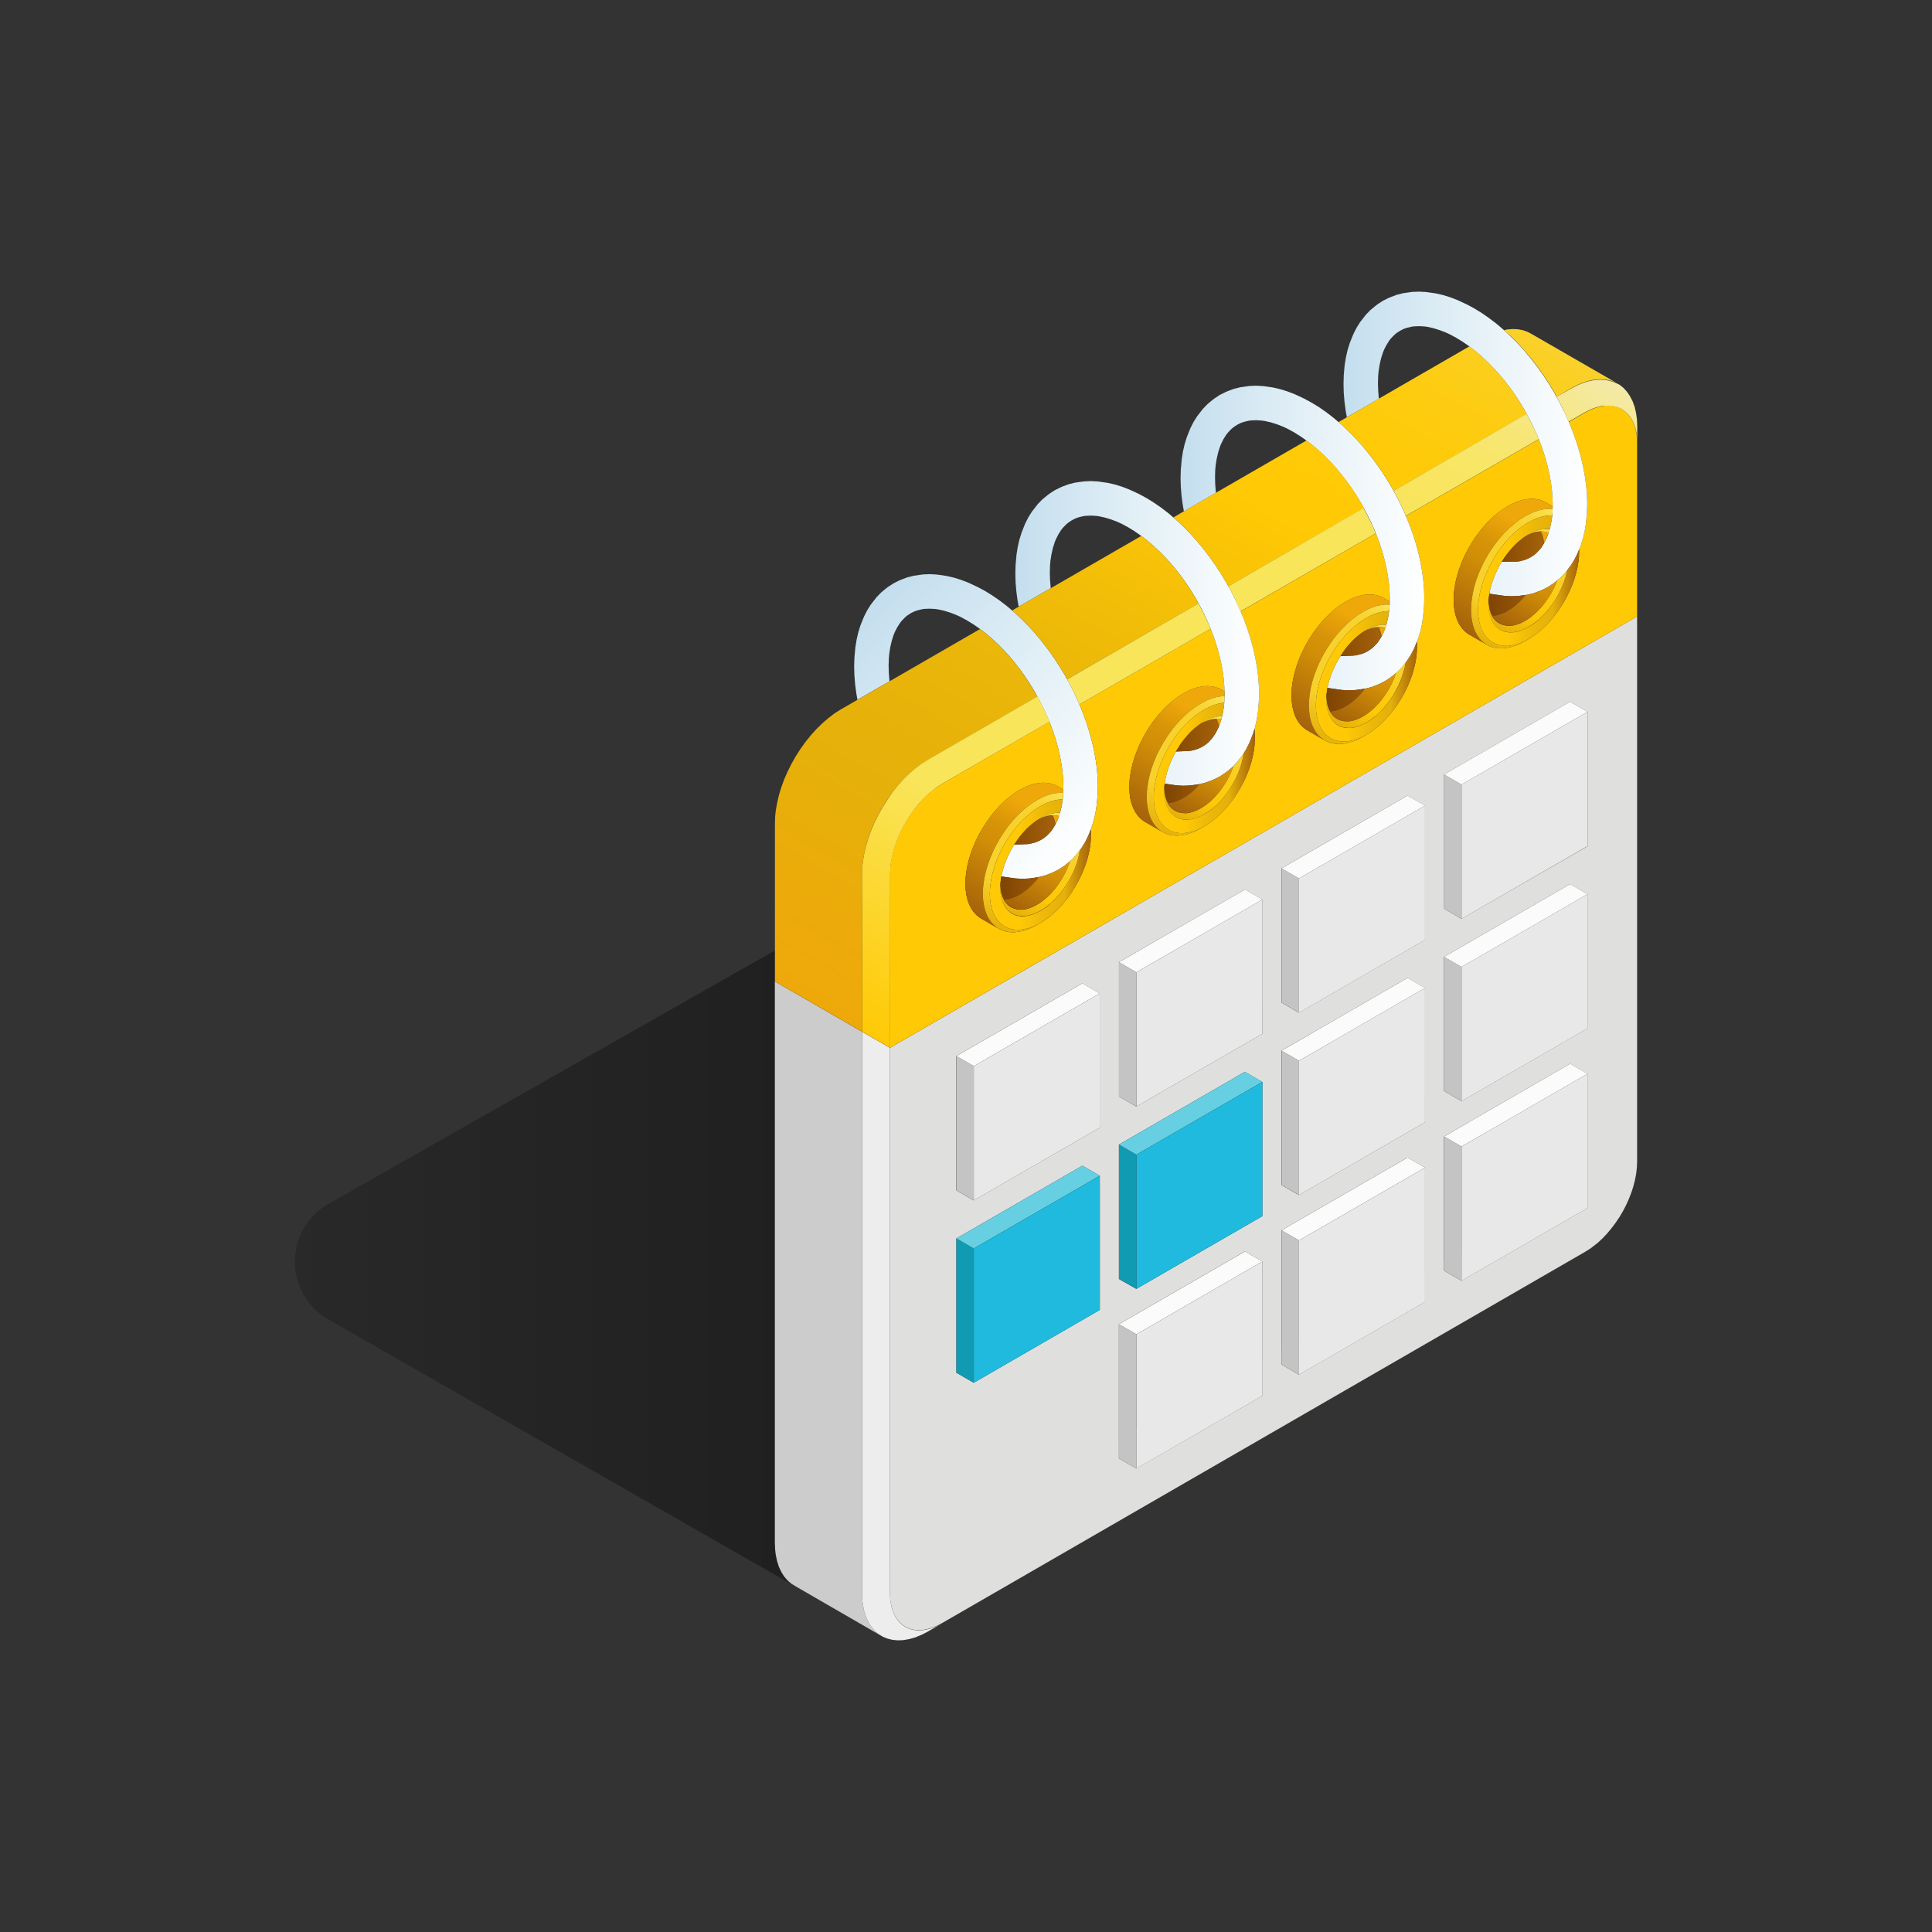<svg xmlns="http://www.w3.org/2000/svg" xmlns:xlink="http://www.w3.org/1999/xlink" viewBox="0 0 500 500"><rect x="0" y="0" width="500" height="500" fill="#333333" stroke="none"/><defs><style>.a{fill:url(#a);}.b{fill:#ccc;}.c{fill:url(#b);}.d{fill:#ededed;}.e{fill:#dfe0de;}.f{fill:#ffc905;}.g{fill:#109bb2;}.h{fill:#c4c4c4;}.i{fill:#fbfbfb;}.j{fill:#66d0e2;}.k{fill:url(#c);}.l{fill:#1fbadd;}.m{fill:#e8e8e8;}.n{fill:url(#d);}.o{fill:url(#e);}.p{fill:url(#f);}.q{fill:url(#g);}.r{fill:url(#h);}.s{fill:url(#i);}.t{fill:url(#j);}.u{fill:url(#k);}.v{fill:url(#l);}.w{fill:url(#m);}.x{fill:url(#n);}.y{fill:url(#o);}.z{fill:url(#p);}.aa{fill:url(#q);}.ab{fill:url(#r);}.ac{fill:url(#s);}.ad{fill:url(#t);}.ae{fill:url(#u);}.af{fill:url(#v);}.ag{fill:url(#w);}.ah{fill:url(#x);}.ai{fill:url(#y);}.aj{fill:url(#z);}.ak{fill:url(#aa);}.al{fill:url(#ab);}.am{fill:url(#ac);}.an{fill:url(#ad);}.ao{fill:url(#ae);}</style><linearGradient id="a" x1="76.32" y1="314.97" x2="408.68" y2="314.97" gradientUnits="userSpaceOnUse"><stop offset="0" stop-opacity="0.2"/><stop offset="0.67" stop-opacity="0.5"/></linearGradient><linearGradient id="b" x1="-23.92" y1="215.79" x2="35.31" y2="156.56" gradientTransform="matrix(-1, 0, 0, 1, 260.12, 0)" gradientUnits="userSpaceOnUse"><stop offset="0" stop-color="#fff"/><stop offset="0.64" stop-color="#daebf4"/><stop offset="1" stop-color="#c4deee"/></linearGradient><linearGradient id="c" x1="-10.76" y1="201.86" x2="9" y2="236.1" gradientTransform="matrix(-1, 0, 0, 1, 260.12, 0)" gradientUnits="userSpaceOnUse"><stop offset="0.21" stop-color="#efa80a"/><stop offset="0.26" stop-color="#e8a209"/><stop offset="0.42" stop-color="#d79308"/><stop offset="0.54" stop-color="#d18e07"/><stop offset="1" stop-color="#a5620a"/></linearGradient><linearGradient id="d" x1="-16.52" y1="206.06" x2="2.87" y2="239.63" gradientTransform="matrix(-1, 0, 0, 1, 260.12, 0)" gradientUnits="userSpaceOnUse"><stop offset="0" stop-color="#f9e55a"/><stop offset="0.05" stop-color="#f9dd47"/><stop offset="0.12" stop-color="#f9d637"/><stop offset="0.2" stop-color="#f9d22e"/><stop offset="0.3" stop-color="#f9d12b"/><stop offset="0.74" stop-color="#f9d12b"/><stop offset="1" stop-color="#e5b10a"/></linearGradient><linearGradient id="e" x1="256.16" y1="223.75" x2="282.33" y2="223.75" gradientUnits="userSpaceOnUse"><stop offset="0" stop-color="#ffc905"/><stop offset="0.03" stop-color="#ffc905"/><stop offset="0.3" stop-color="#ffc905"/><stop offset="0.34" stop-color="#fcc606"/><stop offset="0.57" stop-color="#ebb709"/><stop offset="0.74" stop-color="#e5b10a"/><stop offset="1" stop-color="#a5620a"/></linearGradient><linearGradient id="f" x1="-13.04" y1="221.92" x2="1.22" y2="221.92" gradientTransform="matrix(-1, 0, 0, 1, 260.12, 0)" gradientUnits="userSpaceOnUse"><stop offset="0" stop-color="#a5620a"/><stop offset="1" stop-color="#7f4403"/></linearGradient><linearGradient id="g" x1="-65.73" y1="163.92" x2="-2.66" y2="163.92" xlink:href="#b"/><linearGradient id="h" x1="-17.15" y1="212.08" x2="-2.77" y2="237" gradientTransform="matrix(-1, 0, 0, 1, 260.12, 0)" gradientUnits="userSpaceOnUse"><stop offset="0" stop-color="#f9e55a"/><stop offset="0.05" stop-color="#f9dd47"/><stop offset="0.12" stop-color="#f9d637"/><stop offset="0.2" stop-color="#f9d22e"/><stop offset="0.3" stop-color="#f9d12b"/><stop offset="0.42" stop-color="#fbce1c"/><stop offset="0.61" stop-color="#feca0b"/><stop offset="0.74" stop-color="#ffc905"/><stop offset="1" stop-color="#e5b10a"/></linearGradient><linearGradient id="i" x1="-17.08" y1="213.02" x2="-3.75" y2="236.1" xlink:href="#c"/><linearGradient id="j" x1="-53.18" y1="176.85" x2="-33.42" y2="211.09" xlink:href="#c"/><linearGradient id="k" x1="-58.78" y1="181.31" x2="-39.55" y2="214.62" xlink:href="#d"/><linearGradient id="l" x1="298.58" y1="198.76" x2="324.75" y2="198.76" xlink:href="#e"/><linearGradient id="m" x1="-55.38" y1="196.91" x2="-41.19" y2="196.91" xlink:href="#f"/><linearGradient id="n" x1="-108.48" y1="139.24" x2="-45.41" y2="139.24" xlink:href="#b"/><linearGradient id="o" x1="-59.47" y1="187.25" x2="-45.18" y2="211.99" xlink:href="#h"/><linearGradient id="p" x1="-59.44" y1="188.1" x2="-46.17" y2="211.09" xlink:href="#c"/><linearGradient id="q" x1="-95.14" y1="153.15" x2="-75.38" y2="187.38" xlink:href="#c"/><linearGradient id="r" x1="-100.92" y1="157.3" x2="-81.51" y2="190.92" xlink:href="#d"/><linearGradient id="s" x1="340.54" y1="175.03" x2="366.72" y2="175.03" xlink:href="#e"/><linearGradient id="t" x1="-97.44" y1="173.2" x2="-83.16" y2="173.2" xlink:href="#f"/><linearGradient id="u" x1="-150.65" y1="114.89" x2="-87.58" y2="114.89" xlink:href="#b"/><linearGradient id="v" x1="-101.55" y1="163.33" x2="-87.15" y2="188.28" xlink:href="#h"/><linearGradient id="w" x1="-101.47" y1="164.28" x2="-88.13" y2="187.38" xlink:href="#c"/><linearGradient id="x" x1="-137.11" y1="128.4" x2="-117.35" y2="162.63" xlink:href="#c"/><linearGradient id="y" x1="-142.93" y1="132.47" x2="-123.48" y2="166.17" xlink:href="#d"/><linearGradient id="z" x1="382.51" y1="150.28" x2="408.68" y2="150.28" xlink:href="#e"/><linearGradient id="aa" x1="-139.49" y1="148.45" x2="-125.12" y2="148.45" xlink:href="#f"/><linearGradient id="ab" x1="-99.81" y1="65.45" x2="21.67" y2="275.87" gradientTransform="matrix(-1, 0, 0, 1, 260.12, 0)" gradientUnits="userSpaceOnUse"><stop offset="0" stop-color="#f9d12b"/><stop offset="0.03" stop-color="#fbcf21"/><stop offset="0.11" stop-color="#fdcc11"/><stop offset="0.19" stop-color="#ffca08"/><stop offset="0.3" stop-color="#ffc905"/><stop offset="0.34" stop-color="#fcc606"/><stop offset="0.57" stop-color="#ebb709"/><stop offset="0.74" stop-color="#e5b10a"/><stop offset="1" stop-color="#efa80a"/></linearGradient><linearGradient id="ac" x1="-143.58" y1="138.46" x2="-129.11" y2="163.53" xlink:href="#h"/><linearGradient id="ad" x1="-143.46" y1="139.49" x2="-130.1" y2="162.63" xlink:href="#c"/><linearGradient id="ae" x1="-116.1" y1="74.85" x2="5.39" y2="285.27" gradientTransform="matrix(-1, 0, 0, 1, 260.12, 0)" gradientUnits="userSpaceOnUse"><stop offset="0" stop-color="#f4e9a8"/><stop offset="0.05" stop-color="#f6e88c"/><stop offset="0.1" stop-color="#f7e676"/><stop offset="0.15" stop-color="#f8e666"/><stop offset="0.21" stop-color="#f9e55d"/><stop offset="0.3" stop-color="#f9e55a"/><stop offset="0.74" stop-color="#f9e55a"/><stop offset="1" stop-color="#ffc905"/></linearGradient></defs><path class="a" d="M85,341.49,211.84,414,408.68,307.46,253.36,216,85.05,311.54A17.23,17.23,0,0,0,85,341.49Z"/><polygon class="b" points="200.53 262.04 200.53 399.35 200.61 401.12 200.76 402.36 201.1 403.99 201.58 405.49 202.21 406.84 202.96 408.03 203.84 409.04 204.83 409.89 205.93 410.56 228.49 423.59 227.39 422.92 226.4 422.07 225.53 421.05 224.77 419.87 224.15 418.52 223.66 417.01 223.32 415.39 223.17 414.14 223.1 412.38 223.1 275.07 223.1 267.01 200.53 253.99 200.53 262.04"/><polygon class="c" points="273.63 212.4 273.16 213.31 273 213.63 272.27 214.79 271.87 215.29 270.96 216.23 270.34 216.75 270.32 216.77 269.5 217.3 268.6 217.75 268.6 217.75 267.85 218.03 266.57 218.36 265.94 218.44 265.92 218.44 262.48 218.58 262.38 218.74 261.69 219.9 261.07 221.09 260.51 222.32 260.03 223.56 259.62 224.81 259.3 226.06 259.16 226.82 262.07 227.24 262.77 227.34 264.55 227.43 266.28 227.36 267.01 227.26 268.69 227.03 268.85 226.98 270.29 226.63 271.82 226.06 272.52 225.77 273.96 225.04 275.32 224.15 275.92 223.69 276.94 222.85 277.18 222.65 278.32 221.47 279.37 220.13 279.45 220.02 279.82 219.55 280.75 218.09 281.55 216.49 281.82 215.84 282.27 214.73 282.27 214.72 282.31 214.61 282.5 214.14 283.06 212.32 283.5 210.39 283.82 208.36 284.01 206.25 284.06 205.68 284.13 203.51 284.06 201.27 283.88 198.97 283.56 196.61 283.13 194.21 282.57 191.78 281.9 189.33 281.11 186.86 280.21 184.4 280.14 184.22 279.36 182.32 279.2 181.95 279.15 181.81 278.05 179.42 276.86 177.06 276.18 175.81 275.59 174.73 274.21 172.47 272.77 170.26 271.24 168.11 271.15 168 269.65 166.05 269.53 165.9 267.85 163.88 266.11 161.97 264.31 160.16 262.49 158.47 261.93 157.99 260.63 156.89 258.74 155.44 256.84 154.13 254.94 152.95 253.02 151.93 252.5 151.68 250.58 150.78 248.66 150.05 246.78 149.47 244.92 149.05 243.1 148.78 242.41 148.69 240.62 148.59 238.89 148.66 238.16 148.76 236.49 149 234.88 149.4 233.35 149.97 232.65 150.26 231.21 150.99 229.86 151.87 229.25 152.33 228 153.37 226.85 154.56 225.81 155.9 225.36 156.48 224.43 157.94 223.63 159.53 223.35 160.19 222.67 161.89 222.11 163.71 221.67 165.63 221.35 167.66 221.3 168.26 221.16 169.78 221.12 170.34 221.05 172.51 221.12 174.75 221.3 177.06 221.61 179.41 221.91 181.09 230.21 176.31 230.18 176.13 230.03 174.16 229.97 172.25 230.03 170.41 230.14 169.21 230.39 167.53 230.76 165.94 231.22 164.44 231.55 163.63 232.18 162.39 232.91 161.24 233.3 160.73 234.21 159.79 234.81 159.29 234.84 159.27 235.67 158.72 236.57 158.27 237.33 157.99 238.61 157.67 239.21 157.58 239.24 157.58 240.6 157.53 241.96 157.6 242 157.6 242.85 157.72 244.38 158.07 245.94 158.55 247.53 159.17 248.61 159.66 248.63 159.68 250.24 160.55 251.87 161.55 253.5 162.67 253.64 162.78 255.11 163.91 256.7 165.26 258.26 166.71 259.79 168.25 261.28 169.89 262.71 171.6 264.02 173.29 265.37 175.2 266.66 177.16 267.88 179.18 268.48 180.26 269.02 181.25 270.08 183.35 271.05 185.48 271.59 186.8 271.6 186.8 271.86 187.45 271.87 187.49 272.63 189.55 273.3 191.65 273.88 193.75 274.35 195.83 274.72 197.88 274.99 199.89 275.15 201.87 275.2 203.78 275.19 204.35 275.16 205.21 275.15 205.61 275.15 205.63 275.04 206.81 275.03 206.86 275.03 206.88 274.78 208.49 274.42 210.09 274.32 210.38 274.06 211.21 273.95 211.59 273.63 212.39 273.63 212.4"/><polygon class="d" points="223.1 275.07 223.1 412.38 223.17 414.14 223.32 415.39 223.66 417.01 224.15 418.52 224.77 419.87 225.53 421.05 226.4 422.07 227.39 422.92 228.49 423.59 229.69 424.08 230.98 424.39 232.36 424.52 233.81 424.46 235.34 424.19 236.93 423.73 238.56 423.06 240.16 422.23 243.85 420.1 242.52 420.79 241.23 421.31 239.98 421.68 238.78 421.89 237.63 421.94 236.55 421.84 235.53 421.6 234.58 421.2 233.71 420.67 232.93 420 232.23 419.2 231.64 418.26 231.14 417.2 230.76 416.02 230.5 414.71 230.38 413.78 230.32 412.28 230.32 271.18 223.1 267.01 223.1 275.07"/><path class="e" d="M230.44,271.11,423.68,159.54v141.1l-.06,1.57-.19,1.6-.31,1.63-.42,1.63-.53,1.63-.63,1.61-.72,1.6-.81,1.56-.9,1.52-1,1.47-1.05,1.4-1.1,1.32-1.17,1.25-1.21,1.14-1.27,1-.86.64-1.34.83-166.28,96-1.34.68-1.29.53-1.25.37-1.2.21-1.15.05-1.08-.1-1-.24-.95-.4-.87-.53-.78-.67-.7-.8-.59-.94-.5-1.06-.37-1.18-.28-1.31-.11-.93-.06-1.5V271.18ZM252,357.86,284.63,339V304.28l-4.51-2.6L247.51,320.5v34.75Zm0-47.2,32.61-18.82V257.09l-4.51-2.61-32.61,18.83v34.75Zm42.08,69.39,32.61-18.82V326.48l-4.52-2.61-32.6,18.83v34.75Zm0-46.49,32.61-18.82V280l-4.52-2.61-32.6,18.83V331Zm0-47.19,32.61-18.82V232.79l-4.52-2.6L289.59,249v34.76Zm42.07,69.4,32.61-18.83V302.18l-4.51-2.6L331.66,318.4v34.76Zm0-46.49,32.61-18.83V255.69l-4.51-2.6-32.61,18.82v34.76Zm0-47.2,32.61-18.83V208.5l-4.51-2.6-32.61,18.82v34.75Zm42.08,69.39,32.61-18.83V277.89l-4.52-2.6-32.6,18.82v34.75Zm0-46.49,32.61-18.83V231.4l-4.52-2.6-32.6,18.83v34.74Zm0-47.19L410.86,219V184.21l-4.52-2.61-32.6,18.83v34.75Z"/><polygon class="f" points="230.32 226.27 230.32 270.9 230.44 271.11 423.68 159.54 423.68 159.26 423.68 114.62 423.62 113.13 423.43 111.74 423.12 110.48 422.7 109.34 422.17 108.32 421.54 107.42 420.82 106.67 420.01 106.04 419.11 105.55 418.14 105.21 417.1 105.01 415.99 104.96 414.82 105.06 413.61 105.33 412.34 105.75 411.48 106.12 410.14 106.81 406 109.2 406.78 111.1 406.86 111.28 407.76 113.75 408.54 116.21 409.22 118.66 409.77 121.09 410.2 123.5 410.52 125.85 410.7 128.15 410.77 130.39 410.7 132.56 410.65 133.13 410.46 135.25 410.14 137.28 409.7 139.2 409.14 141.02 408.68 142.17 408.68 142.72 408.62 144.25 408.51 145.26 408.25 146.83 407.88 148.4 407.4 149.98 406.82 151.55 406.15 153.1 405.4 154.62 404.55 156.1 403.64 157.54 402.65 158.92 401.6 160.23 400.5 161.46 399.33 162.6 398.13 163.64 396.88 164.57 395.59 165.39 394.69 165.91 393.32 166.63 392.43 167 391.12 167.44 389.86 167.7 388.66 167.81 387.51 167.76 386.44 167.55 385.43 167.2 384.5 166.69 380 164.09 379.16 163.45 378.41 162.66 377.76 161.74 377.21 160.69 376.78 159.51 376.45 158.2 376.26 156.78 376.19 155.23 376.26 153.6 376.38 152.5 376.65 150.84 377.05 149.15 377.56 147.46 378.18 145.79 378.89 144.13 379.7 142.51 380.6 140.92 381.58 139.38 382.64 137.91 383.76 136.51 384.94 135.2 386.18 133.97 387.47 132.87 388.81 131.87 390.18 131 391.55 130.28 392.45 129.9 393.75 129.47 395.01 129.2 396.22 129.09 397.36 129.15 398.43 129.35 399.44 129.71 400.37 130.21 401.83 131.05 401.84 130.66 401.79 128.75 401.63 126.77 401.36 124.76 400.99 122.71 400.52 120.64 399.94 118.53 399.27 116.43 398.5 114.33 398.24 113.68 363.83 133.55 364.61 135.44 364.69 135.63 365.59 138.09 366.38 140.55 367.05 143.01 367.6 145.44 368.03 147.84 368.35 150.2 368.54 152.5 368.6 154.74 368.54 156.9 368.48 157.48 368.29 159.59 367.98 161.62 367.54 163.55 366.97 165.37 366.7 166.05 366.72 166.43 366.72 167.47 366.65 169 366.55 170.01 366.28 171.58 365.91 173.15 365.44 174.73 364.86 176.29 364.19 177.85 363.43 179.37 362.59 180.86 361.67 182.29 360.69 183.67 359.64 184.98 358.53 186.21 357.37 187.35 356.16 188.39 354.92 189.32 353.63 190.13 352.73 190.66 351.35 191.37 350.46 191.75 349.16 192.18 347.9 192.45 346.69 192.56 345.55 192.51 344.47 192.31 343.47 191.95 342.54 191.45 338.03 188.84 337.19 188.19 336.44 187.41 335.79 186.49 335.24 185.44 334.81 184.25 334.49 182.95 334.3 181.52 334.23 179.97 334.3 178.36 334.41 177.25 334.69 175.59 335.09 173.9 335.6 172.22 336.21 170.54 336.93 168.88 337.74 167.25 338.64 165.67 339.62 164.13 340.67 162.66 341.79 161.26 342.98 159.95 344.22 158.73 345.51 157.61 346.84 156.62 348.22 155.75 349.59 155.03 350.48 154.65 351.79 154.22 353.04 153.95 354.25 153.85 355.39 153.89 356.47 154.1 357.47 154.46 358.4 154.96 359.66 155.69 359.68 155.01 359.62 153.09 359.46 151.12 359.2 149.11 358.82 147.06 358.35 144.98 357.78 142.88 357.1 140.77 356.35 138.72 356.34 138.68 356.07 138.03 321.08 158.24 321.85 160.13 321.94 160.31 322.83 162.78 323.62 165.24 324.3 167.69 324.85 170.12 325.28 172.52 325.59 174.88 325.78 177.18 325.84 179.42 325.78 181.59 325.73 182.16 325.54 184.28 325.22 186.31 324.78 188.24 324.68 188.57 324.69 188.59 324.75 190.13 324.75 191.18 324.69 192.7 324.58 193.72 324.31 195.29 323.94 196.86 323.47 198.44 322.9 200.01 322.22 201.56 321.46 203.08 320.62 204.56 319.71 206 318.72 207.38 317.68 208.69 316.57 209.92 315.4 211.06 314.2 212.1 312.95 213.03 311.67 213.84 310.77 214.37 309.39 215.08 308.49 215.46 307.19 215.9 305.93 216.16 304.73 216.27 303.58 216.21 302.5 216.01 301.5 215.65 300.58 215.15 296.07 212.55 295.22 211.9 294.48 211.12 293.83 210.2 293.28 209.15 292.84 207.97 292.52 206.66 292.33 205.23 292.26 203.69 292.33 202.06 292.44 200.96 292.73 199.29 293.12 197.61 293.63 195.92 294.25 194.25 294.96 192.59 295.78 190.96 296.68 189.38 297.65 187.84 298.7 186.37 299.83 184.97 301.01 183.65 302.25 182.43 303.55 181.32 304.88 180.32 306.25 179.45 307.62 178.74 308.51 178.36 309.82 177.92 311.08 177.66 312.29 177.55 313.43 177.61 314.5 177.81 315.51 178.17 316.44 178.67 316.9 178.93 316.86 177.78 316.71 175.81 316.44 173.79 316.07 171.74 315.59 169.66 315.02 167.57 314.35 165.46 313.58 163.36 313.31 162.71 279.36 182.32 280.14 184.22 280.21 184.4 281.11 186.86 281.9 189.33 282.57 191.78 283.13 194.21 283.56 196.61 283.88 198.97 284.06 201.27 284.13 203.51 284.06 205.68 284.01 206.25 283.82 208.36 283.5 210.39 283.06 212.32 282.5 214.14 282.31 214.61 282.33 215.15 282.33 216.19 282.27 217.72 282.17 218.73 281.9 220.3 281.53 221.87 281.05 223.45 280.48 225.02 279.81 226.56 279.05 228.09 278.21 229.57 277.29 231.01 276.3 232.39 275.25 233.7 274.15 234.93 272.99 236.06 271.78 237.11 270.54 238.04 269.25 238.85 268.35 239.38 266.97 240.09 266.08 240.47 264.77 240.91 263.52 241.17 262.31 241.28 261.16 241.22 260.09 241.02 259.09 240.66 258.16 240.16 253.65 237.56 252.81 236.91 252.06 236.13 251.41 235.21 250.86 234.16 250.43 232.97 250.11 231.67 249.91 230.24 249.85 228.69 249.91 227.07 250.03 225.97 250.31 224.3 250.71 222.62 251.21 220.93 251.83 219.26 252.55 217.6 253.35 215.97 254.25 214.39 255.24 212.85 256.29 211.38 257.41 209.98 258.6 208.66 259.84 207.44 261.13 206.33 262.46 205.34 263.83 204.46 265.21 203.75 266.1 203.37 267.4 202.93 268.66 202.67 269.87 202.56 271.01 202.62 272.09 202.82 273.09 203.18 274.02 203.68 275.19 204.35 275.2 203.78 275.15 201.87 274.99 199.89 274.72 197.88 274.35 195.83 273.88 193.75 273.3 191.65 272.63 189.55 271.87 187.49 271.86 187.45 271.6 186.8 271.59 186.8 243.85 202.82 242.52 203.66 241.23 204.63 239.98 205.71 238.78 206.88 237.63 208.15 236.55 209.51 235.53 210.93 234.58 212.41 233.71 213.95 232.93 215.52 232.23 217.13 231.64 218.75 231.14 220.38 230.76 222.01 230.5 223.63 230.38 224.69 230.32 226.27"/><polygon class="g" points="247.51 320.5 247.51 355.25 252.02 357.86 252.02 323.1 247.51 320.5"/><polygon class="h" points="247.51 273.31 247.51 308.06 252.02 310.66 252.02 275.91 247.51 273.31"/><polygon class="i" points="247.51 273.31 252.02 275.91 284.63 257.09 280.12 254.48 247.51 273.31"/><polygon class="j" points="247.51 320.5 252.02 323.1 284.63 304.28 280.12 301.68 247.51 320.5"/><polygon class="k" points="249.91 227.07 249.85 228.69 249.91 230.24 250.11 231.67 250.43 232.97 250.86 234.16 251.41 235.21 252.06 236.13 252.81 236.91 253.65 237.56 258.16 240.16 257.32 239.52 256.57 238.74 255.92 237.82 255.38 236.76 254.94 235.58 254.62 234.27 254.42 232.85 254.36 231.3 254.42 229.68 254.54 228.58 254.82 226.91 255.21 225.23 255.73 223.54 256.34 221.87 257.06 220.2 257.87 218.58 258.77 216.99 259.75 215.46 260.8 213.98 261.92 212.58 263.11 211.27 264.35 210.05 265.64 208.94 266.97 207.94 268.35 207.07 269.72 206.36 270.61 205.98 271.92 205.54 273.18 205.27 274.38 205.17 275.16 205.21 275.19 204.35 274.02 203.68 273.09 203.18 272.09 202.82 271.01 202.62 269.87 202.56 268.66 202.67 267.4 202.93 266.1 203.37 265.21 203.75 263.83 204.46 262.46 205.34 261.13 206.33 259.84 207.44 258.6 208.66 257.41 209.98 256.29 211.38 255.24 212.85 254.25 214.39 253.35 215.97 252.55 217.6 251.83 219.26 251.21 220.93 250.71 222.62 250.31 224.3 250.03 225.97 249.91 227.07"/><polygon class="l" points="252.02 323.1 252.02 357.86 284.63 339.03 284.63 304.28 252.02 323.1"/><polygon class="m" points="252.02 275.91 252.02 310.66 284.63 291.84 284.63 257.09 252.02 275.91"/><polygon class="n" points="254.42 229.68 254.36 231.3 254.42 232.85 254.62 234.27 254.94 235.58 255.38 236.76 255.92 237.82 256.57 238.74 257.32 239.52 258.16 240.16 259.09 240.66 260.09 241.02 261.16 241.22 262.31 241.28 263.52 241.17 264.77 240.91 266.08 240.47 266.97 240.09 268.35 239.38 269.25 238.85 267.96 239.53 267.13 239.88 265.9 240.28 264.74 240.53 263.61 240.64 262.54 240.58 261.53 240.39 260.59 240.06 259.72 239.59 258.93 238.99 258.24 238.25 257.63 237.39 257.11 236.4 256.71 235.3 256.41 234.08 256.23 232.75 256.16 231.3 256.23 229.77 256.34 228.76 256.59 227.19 256.97 225.62 257.45 224.04 258.02 222.47 258.69 220.93 259.45 219.4 260.29 217.92 261.2 216.48 262.19 215.1 263.24 213.79 264.35 212.56 265.51 211.42 266.72 210.38 267.97 209.44 269.25 208.63 270.54 207.97 271.36 207.61 272.59 207.21 273.77 206.96 274.89 206.86 275.03 206.86 275.04 206.81 275.15 205.63 275.15 205.61 275.16 205.21 274.38 205.17 273.18 205.27 271.92 205.54 270.61 205.98 269.72 206.36 268.35 207.07 266.97 207.94 265.64 208.94 264.35 210.05 263.11 211.27 261.92 212.58 260.8 213.98 259.75 215.46 258.77 216.99 257.87 218.58 257.06 220.2 256.34 221.87 255.73 223.54 255.21 225.23 254.82 226.91 254.54 228.58 254.42 229.68"/><polygon class="o" points="256.23 229.77 256.16 231.3 256.23 232.75 256.41 234.08 256.71 235.3 257.11 236.4 257.63 237.39 258.24 238.25 258.93 238.99 259.72 239.59 260.59 240.06 261.53 240.39 262.54 240.58 263.61 240.64 264.74 240.53 265.9 240.28 267.13 239.88 267.96 239.53 269.25 238.85 270.54 238.04 271.78 237.11 272.99 236.06 274.15 234.93 275.25 233.7 276.3 232.39 277.29 231.01 278.21 229.57 279.05 228.09 279.81 226.56 280.48 225.02 281.05 223.45 281.53 221.87 281.9 220.3 282.17 218.73 282.27 217.72 282.33 216.19 282.27 214.74 282.27 214.73 281.82 215.84 281.55 216.49 280.75 218.09 279.82 219.55 279.45 220.02 279.43 220.18 279.2 221.43 278.87 222.68 278.47 223.93 277.99 225.17 277.43 226.39 276.81 227.59 276.12 228.75 275.38 229.88 274.58 230.95 273.73 231.97 272.83 232.92 271.9 233.8 270.94 234.6 270.26 235.09 269.25 235.73 268.23 236.26 267.24 236.66 266.28 236.94 265.36 237.1 264.48 237.14 263.65 237.07 262.87 236.88 262.14 236.57 261.48 236.17 260.87 235.65 260.35 235.04 259.89 234.32 259.51 233.51 259.21 232.6 259.01 231.61 258.92 230.87 258.87 229.74 258.89 229.2 258.89 229.19 258.92 228.53 259.06 227.31 259.16 226.82 259.3 226.06 259.62 224.81 260.03 223.56 260.51 222.32 261.07 221.09 261.69 219.9 262.38 218.74 262.48 218.58 263.13 217.61 263.92 216.54 264.77 215.52 265.67 214.56 266.6 213.69 267.56 212.89 268.24 212.4 268.79 212.05 268.82 212.03 269.25 211.76 270.26 211.23 271.26 210.82 272.21 210.55 273.14 210.38 274.02 210.34 274.32 210.38 274.42 210.09 274.78 208.49 275.03 206.88 275.03 206.86 274.89 206.86 273.77 206.96 272.59 207.21 271.36 207.61 270.54 207.97 269.25 208.63 267.97 209.44 266.72 210.38 265.51 211.42 264.35 212.56 263.24 213.79 262.19 215.1 261.2 216.48 260.29 217.92 259.45 219.4 258.69 220.93 258.02 222.47 257.45 224.04 256.97 225.62 256.59 227.19 256.34 228.76 256.23 229.77"/><path class="p" d="M258.92,228.53l.14-1.22.1-.49,2.91.42.7.1,1.78.09,1.73-.07.73-.1,1.68-.24.16,0-.15.22-.78.93-.81.87-.85.8-.89.73-.61.44-.92.59-.94.48-.9.37-.88.26-.83.14-.51,0-.33-.69-.27-.84-.19-.91-.08-.65,0-.54h0Zm4.21-10.92-.65,1,3.44-.14h0l.63-.08,1.27-.33.76-.27h0l.9-.46.82-.53,0,0,.62-.52.91-.94.4-.5.73-1.16.16-.32-.16-.77-.27-.84-.33-.69-.51,0-.83.14-.88.26-.9.37-.45.23-.05,0-.54.35-.68.49-1,.79-.93.88-.9,1-.85,1Z"/><polygon class="q" points="274.61 137.17 274.63 137.15 275.02 136.65 275.94 135.7 276.56 135.19 277.4 134.64 278.29 134.19 279.05 133.9 280.33 133.58 280.96 133.5 282.33 133.44 283.71 133.51 284.57 133.64 286.11 133.99 287.67 134.47 289.25 135.08 290.33 135.58 290.35 135.59 291.96 136.46 293.59 137.46 295.21 138.59 295.36 138.69 296.83 139.82 298.42 141.17 299.98 142.62 301.51 144.16 303 145.81 304.43 147.52 304.44 147.52 305.74 149.2 307.09 151.11 308.38 153.08 309.6 155.1 310.2 156.18 310.74 157.16 311.8 159.26 312.77 161.39 313.31 162.71 313.58 163.36 314.35 165.46 315.02 167.57 315.59 169.66 316.07 171.74 316.44 173.79 316.71 175.81 316.86 177.78 316.9 178.93 316.92 179.69 316.9 180.16 316.86 181.52 316.86 181.55 316.83 181.89 316.76 182.72 316.5 184.4 316.28 185.34 316.13 186 316.1 186.1 315.67 187.5 315.5 187.93 315.35 188.3 315.34 188.3 314.71 189.55 313.98 190.7 313.59 191.2 312.68 192.15 312.06 192.66 311.22 193.22 310.32 193.67 310.32 193.66 309.56 193.95 308.29 194.27 307.66 194.35 304.34 194.49 304.11 194.89 303.48 196.09 302.93 197.31 302.45 198.55 302.04 199.8 301.72 201.06 301.48 202.3 301.42 202.81 303.79 203.15 304.48 203.25 306.28 203.35 308 203.27 308.73 203.18 310.41 202.94 310.51 202.91 312.01 202.54 313.54 201.97 314.24 201.68 315.69 200.95 317.04 200.07 317.64 199.61 318.89 198.57 319.23 198.22 320.04 197.38 321.08 196.04 321.54 195.46 321.88 194.92 322.46 194 323.27 192.4 323.54 191.75 324.22 190.05 324.57 188.91 324.68 188.57 324.78 188.24 325.22 186.31 325.54 184.28 325.73 182.16 325.78 181.59 325.84 179.42 325.78 177.18 325.59 174.88 325.28 172.52 324.85 170.12 324.3 167.69 323.62 165.24 322.83 162.78 321.94 160.31 321.85 160.13 321.08 158.24 320.92 157.86 320.87 157.72 319.81 155.42 319.77 155.33 318.59 152.97 317.9 151.73 317.3 150.65 315.94 148.38 314.48 146.17 312.96 144.03 312.87 143.91 311.37 141.96 311.25 141.81 309.56 139.8 307.82 137.88 306.04 136.07 304.21 134.37 303.65 133.91 302.35 132.8 300.46 131.35 298.56 130.04 296.65 128.86 294.75 127.84 294.23 127.59 292.29 126.7 290.38 125.96 288.49 125.38 286.64 124.96 284.82 124.7 284.13 124.6 282.34 124.5 280.61 124.58 279.88 124.67 278.2 124.91 276.6 125.31 275.07 125.88 274.38 126.17 272.93 126.9 271.58 127.78 270.97 128.25 269.72 129.28 268.57 130.47 267.53 131.81 267.07 132.39 266.15 133.85 265.34 135.45 265.07 136.1 264.4 137.8 263.83 139.62 263.39 141.54 263.07 143.57 262.88 145.69 262.83 146.26 262.77 148.43 262.83 150.67 263.02 152.97 263.33 155.33 263.64 157 271.93 152.22 271.91 152.04 271.75 150.07 271.69 148.16 271.75 146.35 271.75 146.33 271.85 145.13 272.12 143.45 272.48 141.85 272.95 140.35 273.25 139.59 273.27 139.55 273.9 138.3 274.61 137.17"/><path class="r" d="M258.91,229.74l.08.65.19.91.27.84.33.69,0,0,.42.65.48.57.55.46.61.38.66.27.71.17.77.08.8,0,.84-.15.87-.25.91-.37.92-.49.94-.58.6-.44.89-.73.85-.81.82-.87.77-.93.73-1,.68-1,.63-1.07.57-1.09.5-1.12.44-1.13.18-.54.24-.2,1.14-1.18,1.05-1.34.08-.11,0,.16-.23,1.25-.33,1.25-.4,1.25-.48,1.24-.56,1.22-.62,1.2-.69,1.16-.74,1.13-.8,1.07-.85,1-.9.95-.93.88-1,.8-.67.49-1,.64-1,.53-1,.4-1,.28-.92.16-.88,0-.83-.07-.78-.19-.73-.31-.66-.4-.61-.52-.52-.61-.46-.72-.38-.81-.3-.91-.2-1-.09-.74-.05-1.13,0-.54ZM268.83,212l.45-.23.9-.37.88-.26.83-.14.51,0,.3,0,.76.07.61.15.25-.83-.3,0-.88,0-.93.16-.95.27-1,.41-1,.53Z"/><path class="s" d="M260.29,232.81l.83-.14.88-.26.9-.37.94-.48.92-.59.61-.44.89-.73.85-.8.81-.87.78-.93.15-.22,1.44-.35,1.53-.57.7-.29L274,225l1.36-.89.6-.46,1-.84-.18.54-.44,1.13-.5,1.12-.57,1.09-.63,1.07-.68,1-.73,1-.77.93-.82.87-.85.81-.89.73-.6.44-.94.58-.92.49-.91.37-.87.25-.84.15-.8,0-.77-.08-.71-.17-.66-.27-.61-.38-.55-.46-.48-.57-.42-.65,0,0ZM272.4,211l.33.69.27.84.16.77.47-.91h0l.32-.8.12-.38-.61-.15-.76-.07Z"/><polygon class="h" points="289.59 342.7 289.59 377.45 294.1 380.06 294.1 345.3 289.59 342.7"/><polygon class="g" points="289.59 296.21 289.59 330.96 294.1 333.56 294.1 298.82 289.59 296.21"/><polygon class="h" points="289.59 249.01 289.59 283.77 294.1 286.37 294.1 251.62 289.59 249.01"/><polygon class="i" points="289.59 249.01 294.1 251.62 326.71 232.79 322.19 230.19 289.59 249.01"/><polygon class="j" points="289.59 296.21 294.1 298.82 326.71 279.99 322.19 277.38 289.59 296.21"/><polygon class="i" points="289.59 342.7 294.1 345.3 326.71 326.48 322.19 323.88 289.59 342.7"/><polygon class="t" points="292.33 202.06 292.26 203.69 292.33 205.23 292.52 206.66 292.84 207.97 293.28 209.15 293.83 210.2 294.48 211.12 295.22 211.9 296.07 212.55 300.58 215.15 299.74 214.51 298.99 213.72 298.34 212.81 297.79 211.75 297.36 210.57 297.04 209.26 296.84 207.84 296.78 206.29 296.84 204.66 296.96 203.57 297.24 201.9 297.63 200.22 298.14 198.53 298.76 196.86 299.47 195.19 300.29 193.57 301.19 191.98 302.17 190.45 303.22 188.97 304.34 187.57 305.53 186.26 306.76 185.04 308.05 183.93 309.39 182.93 310.77 182.06 312.13 181.34 313.03 180.97 314.34 180.53 315.59 180.26 316.8 180.16 316.9 180.16 316.92 179.69 316.9 178.93 316.44 178.67 315.51 178.17 314.5 177.81 313.43 177.61 312.29 177.55 311.08 177.66 309.82 177.92 308.51 178.36 307.62 178.74 306.25 179.45 304.88 180.32 303.55 181.32 302.25 182.43 301.01 183.65 299.83 184.97 298.7 186.37 297.65 187.84 296.68 189.38 295.78 190.96 294.96 192.59 294.25 194.25 293.63 195.92 293.12 197.61 292.73 199.29 292.44 200.96 292.33 202.06"/><polygon class="m" points="294.1 345.3 294.1 380.06 326.71 361.23 326.71 326.48 294.1 345.3"/><polygon class="l" points="294.1 298.82 294.1 333.56 326.71 314.74 326.71 279.99 294.1 298.82"/><polygon class="m" points="294.1 251.62 294.1 286.37 326.71 267.55 326.71 232.79 294.1 251.62"/><polygon class="u" points="296.84 204.66 296.78 206.29 296.84 207.84 297.04 209.26 297.36 210.57 297.79 211.75 298.34 212.81 298.99 213.72 299.74 214.51 300.58 215.15 301.5 215.65 302.5 216.01 303.58 216.21 304.73 216.27 305.93 216.16 307.19 215.9 308.49 215.46 309.39 215.08 310.77 214.37 311.67 213.84 310.37 214.52 309.55 214.87 308.32 215.27 307.15 215.52 306.02 215.63 304.95 215.57 303.94 215.38 303 215.05 302.14 214.58 301.35 213.98 300.65 213.24 300.04 212.38 299.54 211.39 299.12 210.29 298.82 209.07 298.64 207.74 298.58 206.29 298.64 204.76 298.75 203.75 299.01 202.18 299.39 200.61 299.86 199.03 300.44 197.46 301.11 195.92 301.87 194.39 302.71 192.91 303.63 191.47 304.61 190.09 305.66 188.78 306.77 187.55 307.93 186.41 309.14 185.37 310.38 184.44 311.67 183.62 312.96 182.95 313.78 182.6 315 182.2 316.18 181.95 316.83 181.89 316.86 181.55 316.86 181.52 316.9 180.16 316.8 180.16 315.59 180.26 314.34 180.53 313.03 180.97 312.13 181.34 310.77 182.06 309.39 182.93 308.05 183.93 306.76 185.04 305.53 186.26 304.34 187.57 303.22 188.97 302.17 190.45 301.19 191.98 300.29 193.57 299.47 195.19 298.76 196.86 298.14 198.53 297.63 200.22 297.24 201.9 296.96 203.57 296.84 204.66"/><polygon class="v" points="301.42 202.81 301.48 202.3 301.72 201.06 302.04 199.8 302.45 198.55 302.93 197.31 303.48 196.09 304.11 194.89 304.34 194.49 304.8 193.72 305.54 192.6 306.34 191.53 307.19 190.51 308.08 189.55 309.01 188.68 309.98 187.88 310.66 187.39 311.2 187.04 311.23 187.03 311.67 186.75 312.68 186.22 313.67 185.81 314.63 185.54 315.55 185.38 316.28 185.34 316.5 184.4 316.76 182.72 316.83 181.89 316.18 181.95 315 182.2 313.78 182.6 312.96 182.95 311.67 183.62 310.38 184.44 309.14 185.37 307.93 186.41 306.77 187.55 305.66 188.78 304.61 190.09 303.63 191.47 302.71 192.91 301.87 194.39 301.11 195.92 300.44 197.46 299.86 199.03 299.39 200.61 299.01 202.18 298.75 203.75 298.64 204.76 298.58 206.29 298.64 207.74 298.82 209.07 299.12 210.29 299.54 211.39 300.04 212.38 300.65 213.24 301.35 213.98 302.14 214.58 303 215.05 303.94 215.38 304.95 215.57 306.02 215.63 307.15 215.52 308.32 215.27 309.55 214.87 310.37 214.52 311.67 213.84 312.95 213.03 314.2 212.1 315.4 211.06 316.57 209.92 317.68 208.69 318.72 207.38 319.71 206 320.62 204.56 321.46 203.08 322.22 201.56 322.9 200.01 323.47 198.44 323.94 196.86 324.31 195.29 324.58 193.72 324.69 192.7 324.75 191.18 324.69 189.73 324.57 188.91 324.22 190.05 323.54 191.75 323.27 192.4 322.46 194 321.88 194.92 321.85 195.17 321.61 196.42 321.29 197.67 320.89 198.92 320.4 200.16 319.85 201.38 319.22 202.58 318.53 203.74 317.79 204.87 316.99 205.94 316.15 206.96 315.25 207.91 314.31 208.79 313.36 209.59 312.67 210.08 311.67 210.72 310.65 211.25 309.66 211.65 308.7 211.93 307.78 212.09 306.9 212.13 306.07 212.06 305.28 211.87 304.56 211.56 303.89 211.16 303.29 210.64 302.76 210.03 302.3 209.31 301.92 208.5 301.63 207.59 301.42 206.6 301.33 205.86 301.29 204.73 301.31 204.19 301.31 204.18 301.33 203.52 301.42 202.81"/><path class="w" d="M301.33,203.52l.09-.71,2.37.34.69.1,1.8.1,1.72-.08.73-.09,1.68-.24.1,0-.17.21-.82.87-.85.8-.89.73-.6.44-.93.59-.93.48-.9.37-.88.26-.84.14-.51,0-.32-.69-.27-.84-.19-.91-.08-.65,0-.54h0Zm3.47-9.79-.46.76,3.32-.14.63-.08,1.27-.32.76-.29h0l.9-.45.84-.56.62-.51.91-1,.39-.5.73-1.15.63-1.25h0l.15-.37-.09-.4-.26-.84-.33-.69-.51,0-.84.14-.87.26-.91.37-.46.24h0l-.55.35-.69.49-1,.79-.93.88-.89,1-.85,1-.8,1.07Z"/><polygon class="x" points="358.09 163.65 357.56 164.69 357.47 164.86 356.74 166.02 356.72 166.04 356.35 166.52 355.43 167.46 354.81 167.98 353.97 168.53 353.08 168.99 353.05 169 352.32 169.26 351.04 169.58 350.37 169.68 346.98 169.81 346.93 169.77 346.76 170.02 346.07 171.18 345.45 172.38 344.9 173.6 344.41 174.84 344 176.09 343.68 177.34 343.55 178.03 343.64 178.05 346.55 178.47 347.24 178.57 349.03 178.66 350.76 178.59 351.49 178.49 353.16 178.25 353.27 178.23 354.77 177.86 356.3 177.29 356.99 177 358.44 176.27 359.79 175.38 360.39 174.92 361.31 174.16 361.65 173.88 362.8 172.69 363.83 171.38 363.84 171.36 364.29 170.78 365.21 169.32 366.03 167.72 366.29 167.06 366.65 166.16 366.65 166.15 366.7 166.05 366.97 165.37 367.54 163.55 367.98 161.62 368.29 159.59 368.48 157.48 368.54 156.9 368.6 154.74 368.54 152.5 368.35 150.2 368.03 147.84 367.6 145.44 367.05 143.01 366.38 140.55 365.59 138.09 364.69 135.63 364.61 135.44 363.83 133.55 363.62 133.03 362.53 130.64 361.34 128.28 360.66 127.05 360.06 125.96 358.69 123.69 357.24 121.48 355.71 119.34 355.63 119.22 354.13 117.28 354 117.13 352.32 115.11 350.58 113.2 348.79 111.39 346.97 109.69 346.4 109.22 345.1 108.12 343.22 106.67 341.32 105.35 339.41 104.19 337.5 103.15 336.98 102.91 335.05 102.01 333.14 101.28 331.25 100.7 329.39 100.27 327.58 100.01 326.88 99.92 325.09 99.82 323.37 99.89 322.64 99.99 320.96 100.23 319.35 100.63 317.83 101.19 317.13 101.49 315.68 102.21 314.33 103.1 313.73 103.56 312.48 104.6 311.33 105.79 310.28 107.13 309.83 107.71 308.91 109.17 308.1 110.76 307.83 111.41 307.15 113.12 306.59 114.94 306.14 116.86 305.83 118.88 305.78 119.49 305.64 121.01 305.59 121.58 305.53 123.75 305.59 125.98 305.78 128.29 306.09 130.64 306.39 132.33 314.69 127.53 314.66 127.36 314.5 125.39 314.45 123.47 314.5 121.66 314.5 121.64 314.61 120.44 314.87 118.76 315.24 117.17 315.7 115.67 316.03 114.86 316.65 113.62 317.37 112.48 317.38 112.47 317.78 111.96 318.69 111.01 319.31 110.5 320.15 109.95 321.04 109.5 321.8 109.22 323.08 108.9 323.71 108.81 325.08 108.75 326.44 108.83 326.47 108.83 327.32 108.95 328.86 109.3 330.42 109.78 332 110.4 333.08 110.89 333.11 110.91 334.71 111.77 336.34 112.78 337.97 113.9 338.11 114.01 339.58 115.14 341.17 116.48 342.74 117.94 344.27 119.49 345.76 121.12 347.18 122.83 347.19 122.83 348.49 124.52 349.85 126.42 351.14 128.39 352.36 130.41 352.95 131.49 353.5 132.47 354.55 134.58 355.53 136.71 356.07 138.03 356.34 138.68 356.35 138.72 357.1 140.77 357.78 142.88 358.35 144.98 358.82 147.06 359.2 149.11 359.46 151.12 359.62 153.09 359.68 155.01 359.66 155.69 359.64 156.49 359.62 156.84 359.62 156.86 359.51 158.05 359.5 158.15 359.25 159.72 358.89 161.31 358.78 161.66 358.51 162.51 358.42 162.82 358.1 163.62 358.09 163.65"/><path class="y" d="M301.33,204.73l.08.65.19.91.27.84.32.69,0,.05.42.65.49.57.55.46.6.38.67.27.71.17.76.08.81,0,.83-.15.88-.25.9-.37.94-.49.92-.58.61-.44.89-.73.85-.81.81-.87.78-.93.73-1,.67-1,.63-1.07.57-1.09.51-1.12.44-1.13.05-.17.81-.83,1-1.34.46-.58.34-.54,0,.25-.24,1.25-.32,1.25-.4,1.25-.49,1.24-.55,1.22-.63,1.2-.69,1.16-.74,1.13-.8,1.07-.84,1-.9.95-.93.88-1,.8-.69.49-1,.64-1,.53-1,.4-1,.28-.92.16-.88,0-.83-.07-.79-.19-.72-.31-.67-.4-.6-.52-.53-.61-.46-.72-.38-.81-.29-.91-.21-1-.09-.74,0-1.13,0-.54Zm9.9-17.7.46-.24.91-.37.87-.26.84-.14.51,0,.29,0,.76.07.23.06,0-.11.15-.66-.73,0-.92.16-1,.27-1,.41-1,.53Z"/><path class="z" d="M302.7,207.8l.84-.14.88-.26.9-.37.93-.48.93-.59.6-.44.89-.73.85-.8.82-.87.17-.21,1.5-.37,1.53-.57.7-.29,1.45-.73,1.35-.88.6-.46,1.25-1,.34-.36-.05.17-.44,1.13-.51,1.12-.57,1.09-.63,1.07-.67,1-.73,1-.78.93-.81.87-.85.81-.89.73-.61.44-.92.58-.94.49-.9.37-.88.25-.83.15-.81,0-.76-.08-.71-.17-.67-.27-.6-.38-.55-.46-.49-.57-.42-.65,0-.05ZM314.82,186l.33.69.26.84.09.4.17-.43.43-1.39-.23-.06-.76-.07Z"/><polygon class="h" points="331.67 318.4 331.67 353.16 336.18 355.77 336.18 321.01 331.67 318.4"/><polygon class="h" points="331.67 271.91 331.67 306.67 336.18 309.28 336.18 274.52 331.67 271.91"/><polygon class="h" points="331.67 224.72 331.67 259.47 336.18 262.08 336.18 227.33 331.67 224.72"/><polygon class="i" points="331.67 224.72 336.18 227.33 368.79 208.5 364.27 205.9 331.67 224.72"/><polygon class="i" points="331.67 271.91 336.18 274.52 368.79 255.69 364.27 253.09 331.67 271.91"/><polygon class="i" points="331.67 318.4 336.18 321.01 368.79 302.18 364.27 299.58 331.67 318.4"/><polygon class="aa" points="334.3 178.36 334.23 179.97 334.3 181.52 334.49 182.95 334.81 184.25 335.24 185.44 335.79 186.49 336.44 187.41 337.19 188.19 338.03 188.84 342.54 191.45 341.71 190.8 340.95 190.01 340.31 189.09 339.76 188.04 339.32 186.86 339 185.56 338.81 184.12 338.74 182.58 338.81 180.96 338.92 179.86 339.2 178.19 339.6 176.5 340.11 174.82 340.73 173.14 341.44 171.49 342.25 169.86 343.15 168.28 344.13 166.74 345.18 165.27 346.3 163.87 347.49 162.55 348.73 161.33 350.02 160.22 351.35 159.22 352.73 158.35 354.1 157.64 354.99 157.25 356.3 156.82 357.56 156.56 358.76 156.45 359.63 156.49 359.64 156.49 359.66 155.69 358.4 154.96 357.47 154.46 356.47 154.1 355.39 153.89 354.25 153.85 353.04 153.95 351.79 154.22 350.48 154.65 349.59 155.03 348.22 155.75 346.84 156.62 345.51 157.61 344.22 158.73 342.98 159.95 341.79 161.26 340.67 162.66 339.62 164.13 338.64 165.67 337.74 167.25 336.93 168.88 336.21 170.54 335.6 172.22 335.09 173.9 334.69 175.59 334.41 177.25 334.3 178.36"/><polygon class="m" points="336.18 321.01 336.18 355.77 368.79 336.94 368.79 302.18 336.18 321.01"/><polygon class="m" points="336.18 274.52 336.18 309.28 368.79 290.45 368.79 255.69 336.18 274.52"/><polygon class="m" points="336.18 227.33 336.18 262.08 368.79 243.25 368.79 208.5 336.18 227.33"/><polygon class="ab" points="338.81 180.96 338.74 182.58 338.81 184.12 339 185.56 339.32 186.86 339.76 188.04 340.31 189.09 340.95 190.01 341.71 190.8 342.54 191.45 343.47 191.95 344.47 192.31 345.55 192.51 346.69 192.56 347.9 192.45 349.16 192.18 350.46 191.75 351.35 191.37 352.73 190.66 353.63 190.13 352.34 190.81 351.52 191.16 350.29 191.57 349.12 191.82 347.99 191.91 346.92 191.87 345.91 191.68 344.97 191.34 344.1 190.87 343.31 190.27 342.62 189.53 342.01 188.68 341.5 187.69 341.09 186.59 340.79 185.36 340.61 184.03 340.54 182.58 340.61 181.06 340.72 180.04 340.98 178.47 341.35 176.9 341.83 175.33 342.4 173.76 343.07 172.2 343.83 170.68 344.67 169.19 345.59 167.76 346.57 166.38 347.62 165.07 348.73 163.85 349.89 162.7 351.1 161.66 352.35 160.73 353.63 159.92 354.92 159.24 355.74 158.89 356.97 158.49 358.15 158.24 359.27 158.14 359.5 158.15 359.5 158.15 359.51 158.05 359.62 156.86 359.62 156.84 359.64 156.49 359.63 156.49 358.76 156.45 357.56 156.56 356.3 156.82 354.99 157.25 354.1 157.64 352.73 158.35 351.35 159.22 350.02 160.22 348.73 161.33 347.49 162.55 346.3 163.87 345.18 165.27 344.13 166.74 343.15 168.28 342.25 169.86 341.44 171.49 340.73 173.14 340.11 174.82 339.6 176.5 339.2 178.19 338.92 179.86 338.81 180.96"/><polygon class="ac" points="340.61 181.06 340.54 182.58 340.61 184.03 340.79 185.36 341.09 186.59 341.5 187.69 342.01 188.68 342.62 189.53 343.31 190.27 344.1 190.87 344.97 191.34 345.91 191.68 346.92 191.87 347.99 191.91 349.12 191.82 350.29 191.57 351.52 191.16 352.34 190.81 353.63 190.13 354.92 189.32 356.16 188.39 357.37 187.35 358.53 186.21 359.64 184.98 360.69 183.67 361.67 182.29 362.59 180.86 363.43 179.37 364.19 177.85 364.86 176.29 365.44 174.73 365.91 173.15 366.28 171.58 366.55 170.01 366.65 169 366.72 167.47 366.65 166.16 366.29 167.06 366.03 167.72 365.21 169.32 364.29 170.78 363.84 171.36 363.83 171.38 363.81 171.47 363.58 172.71 363.25 173.96 362.85 175.21 362.37 176.45 361.81 177.67 361.19 178.87 360.5 180.03 359.76 181.16 358.96 182.23 358.11 183.25 357.22 184.21 356.28 185.08 355.32 185.88 354.64 186.37 353.63 187.01 352.61 187.54 351.63 187.94 350.66 188.23 349.75 188.38 348.87 188.42 348.03 188.35 347.25 188.15 346.53 187.86 345.86 187.45 345.25 186.94 344.73 186.32 344.27 185.6 343.89 184.79 343.59 183.88 343.39 182.89 343.3 182.16 343.25 181.02 343.27 180.47 343.3 179.82 343.44 178.59 343.55 178.03 343.68 177.34 344 176.09 344.41 174.84 344.9 173.6 345.45 172.38 346.07 171.18 346.76 170.02 346.93 169.77 347.51 168.9 348.31 167.82 349.15 166.8 350.05 165.85 350.98 164.97 351.94 164.17 352.62 163.68 353.17 163.33 353.18 163.33 353.63 163.04 354.65 162.51 355.64 162.11 356.59 161.82 357.52 161.67 358.4 161.63 358.78 161.66 358.89 161.31 359.25 159.72 359.5 158.15 359.5 158.15 359.27 158.14 358.15 158.24 356.97 158.49 355.74 158.89 354.92 159.24 353.63 159.92 352.35 160.73 351.1 161.66 349.89 162.7 348.73 163.85 347.62 165.07 346.57 166.38 345.59 167.76 344.67 169.19 343.83 170.68 343.07 172.2 342.4 173.76 341.83 175.33 341.35 176.9 340.98 178.47 340.72 180.04 340.61 181.06"/><path class="ad" d="M343.44,178.59l.11-.56.09,0,2.91.42.69.1,1.79.09,1.73-.07.73-.1,1.67-.23.11,0-.19.25-.78.93-.81.87-.85.8-.89.73-.61.44-.92.59-.94.49-.9.36-.87.26-.84.15-.51,0-.32-.7-.28-.83-.18-.91-.09-.66,0-.55,0-.65Zm4.07-9.69-.58.87.05,0,3.39-.13.67-.1,1.28-.32.73-.26h0l.89-.46.84-.55.62-.52.92-.94.37-.48,0,0,.73-1.16.09-.17-.18-.88-.27-.82-.33-.7-.5,0-.84.14-.88.26-.9.37-.48.25h0l-.55.35-.68.49-1,.8-.93.88-.9,1-.85,1Z"/><polygon class="ae" points="363.2 85.16 363.21 85.15 363.97 84.87 365.25 84.56 365.85 84.47 367.25 84.41 368.61 84.48 368.64 84.48 369.5 84.6 371.03 84.95 372.59 85.44 374.17 86.05 375.25 86.54 375.27 86.56 376.88 87.43 378.51 88.43 380.14 89.55 380.28 89.66 381.75 90.79 383.34 92.14 384.9 93.59 386.43 95.14 387.92 96.77 389.35 98.48 389.36 98.48 390.66 100.17 392.02 102.08 393.3 104.05 394.52 106.06 395.12 107.15 395.66 108.13 396.72 110.23 397.69 112.36 398.24 113.68 398.5 114.33 399.27 116.43 399.94 118.53 400.52 120.64 400.99 122.71 401.36 124.76 401.63 126.77 401.79 128.75 401.84 130.66 401.83 131.05 401.81 131.75 401.79 132.5 401.79 132.51 401.71 133.41 401.69 133.7 401.42 135.38 401.06 136.94 401.06 136.97 400.77 137.88 400.59 138.47 400.27 139.28 399.64 140.51 399.6 140.57 398.91 141.67 398.51 142.18 397.6 143.12 396.98 143.64 396.14 144.19 395.24 144.64 395.24 144.64 394.49 144.91 393.21 145.24 392.58 145.33 392.57 145.33 388.66 145.38 388.03 146.44 387.41 147.63 386.86 148.86 386.38 150.09 385.97 151.34 385.65 152.6 385.44 153.66 385.53 153.67 388.71 154.12 389.41 154.22 391.2 154.31 392.92 154.25 393.65 154.14 394.84 153.97 395.33 153.91 396.93 153.51 398.46 152.94 399.16 152.65 400.61 151.92 401.96 151.03 402.56 150.57 403 150.22 403.81 149.53 404.96 148.35 405.63 147.5 406.01 147.01 406.46 146.43 407.38 144.97 408.2 143.37 408.46 142.72 408.66 142.23 408.66 142.22 408.68 142.17 409.14 141.02 409.7 139.2 410.14 137.28 410.46 135.25 410.65 133.13 410.7 132.56 410.77 130.39 410.7 128.15 410.52 125.85 410.2 123.5 409.77 121.09 409.22 118.66 408.54 116.21 407.76 113.75 406.86 111.28 406.78 111.1 406 109.2 405.84 108.83 405.79 108.69 404.74 106.39 404.69 106.3 403.5 103.94 402.82 102.7 402.23 101.61 400.86 99.35 399.41 97.14 399.35 97.06 397.89 95 397.79 94.88 396.29 92.93 396.17 92.78 394.49 90.76 392.75 88.85 390.96 87.05 389.25 85.46 389.13 85.35 387.27 83.77 385.38 82.33 383.48 81.01 381.58 79.84 379.67 78.81 379.15 78.57 377.22 77.67 375.3 76.93 373.42 76.35 371.56 75.93 369.75 75.67 369.05 75.57 367.26 75.48 365.53 75.54 364.8 75.64 363.13 75.88 361.52 76.28 360 76.85 359.3 77.14 357.85 77.87 356.5 78.75 355.9 79.22 354.64 80.26 353.49 81.45 352.45 82.78 352 83.36 351.08 84.82 350.27 86.42 350 87.07 349.32 88.77 348.75 90.59 348.31 92.52 347.99 94.54 347.8 96.66 347.76 97.23 347.7 99.4 347.76 101.64 347.95 103.94 348.26 106.3 348.56 107.98 356.85 103.19 356.83 103.02 356.67 101.05 356.61 99.13 356.67 97.31 356.67 97.3 356.78 96.09 357.04 94.42 357.4 92.82 357.87 91.32 358.17 90.56 358.19 90.51 358.82 89.28 359.55 88.12 359.94 87.61 360.86 86.67 361.45 86.17 361.48 86.15 362.32 85.61 363.2 85.16"/><path class="af" d="M343.29,181l.09.66.18.91.28.83.32.7,0,0,.42.65.49.57.54.47.61.37.67.27.71.18.76.06.8,0,.84-.14.87-.26.91-.37.93-.48.93-.59.6-.45.89-.72.85-.8.82-.88.77-.92.73-1,.68-1,.63-1.07.57-1.09.51-1.12.43-1.13.17-.51.34-.28,1.15-1.19,1-1.31v.09l-.24,1.24-.33,1.25-.4,1.25-.48,1.24-.56,1.22-.62,1.2L360.5,180l-.74,1.13-.8,1.07-.85,1-.89,1-.94.87-1,.8-.68.49-1,.64-1,.53-1,.4-1,.29-.92.15-.87,0-.84-.07-.78-.2-.72-.29-.67-.41-.6-.51-.53-.62-.46-.72-.38-.81-.3-.91-.2-1-.09-.73-.05-1.14,0-.55Zm9.89-17.69.48-.25.9-.37.88-.26.84-.14.5,0,.3,0,.76.08.67.16.27-.85-.38,0-.88,0-.93.16-.95.28-1,.4-1,.53Z"/><path class="ag" d="M344.67,184.1l.84-.15.87-.26.9-.36.94-.49.92-.59.61-.44.89-.73.85-.8.81-.87.78-.93.19-.25,1.5-.37,1.53-.57L357,177l1.45-.73,1.35-.89.6-.46.92-.76-.17.51-.43,1.13-.51,1.12-.57,1.09-.63,1.07-.68,1-.73,1-.77.92-.82.88-.85.8-.89.72-.6.45-.93.59-.93.48-.91.37-.87.26-.84.14-.8,0-.76-.06-.71-.18-.67-.27-.61-.37-.54-.47-.49-.57-.42-.65,0,0Zm12.11-21.81.33.7.27.82.18.88.53-1v0l.32-.8.09-.31-.67-.16-.76-.08Z"/><polygon class="h" points="373.74 294.11 373.74 328.86 378.25 331.47 378.25 296.72 373.74 294.11"/><polygon class="h" points="373.74 247.63 373.74 282.37 378.25 284.98 378.25 250.23 373.74 247.63"/><polygon class="h" points="373.74 200.43 373.74 235.18 378.25 237.79 378.25 203.04 373.74 200.43"/><polygon class="i" points="373.74 200.43 378.25 203.04 410.86 184.21 406.34 181.6 373.74 200.43"/><polygon class="i" points="373.74 247.63 378.25 250.23 410.86 231.4 406.34 228.8 373.74 247.63"/><polygon class="i" points="373.74 294.11 378.25 296.72 410.86 277.89 406.34 275.29 373.74 294.11"/><polygon class="ah" points="376.26 153.6 376.19 155.23 376.26 156.78 376.45 158.2 376.78 159.51 377.21 160.69 377.76 161.74 378.41 162.66 379.16 163.45 380 164.09 384.5 166.69 383.67 166.05 382.92 165.27 382.27 164.35 381.72 163.29 381.29 162.11 380.97 160.8 380.77 159.38 380.7 157.83 380.77 156.21 380.89 155.11 381.17 153.44 381.56 151.76 382.08 150.07 382.69 148.4 383.41 146.74 384.22 145.11 385.11 143.52 386.09 141.99 387.15 140.51 388.27 139.11 389.45 137.8 390.7 136.59 391.99 135.47 393.32 134.47 394.69 133.6 396.07 132.89 396.96 132.51 398.26 132.07 399.52 131.81 400.73 131.7 401.81 131.75 401.83 131.05 400.37 130.21 399.44 129.71 398.43 129.35 397.36 129.15 396.22 129.09 395.01 129.2 393.75 129.47 392.45 129.9 391.55 130.28 390.18 131 388.81 131.87 387.47 132.87 386.18 133.97 384.94 135.2 383.76 136.51 382.64 137.91 381.58 139.38 380.6 140.92 379.7 142.51 378.89 144.13 378.18 145.79 377.56 147.46 377.05 149.15 376.65 150.84 376.38 152.5 376.26 153.6"/><polygon class="m" points="378.25 296.72 378.25 331.47 410.86 312.64 410.86 277.89 378.25 296.72"/><polygon class="m" points="378.25 250.23 378.25 284.98 410.86 266.15 410.86 231.4 378.25 250.23"/><polygon class="m" points="378.25 203.04 378.25 237.79 410.86 218.96 410.86 184.21 378.25 203.04"/><polygon class="ai" points="380.77 156.21 380.7 157.83 380.77 159.38 380.97 160.8 381.29 162.11 381.72 163.29 382.27 164.35 382.92 165.27 383.67 166.05 384.5 166.69 385.43 167.2 386.44 167.55 387.51 167.76 388.66 167.81 389.86 167.7 391.12 167.44 392.43 167 393.32 166.63 394.69 165.91 395.59 165.39 394.3 166.06 393.48 166.41 392.25 166.81 391.08 167.06 389.95 167.17 388.88 167.12 387.87 166.92 386.93 166.59 386.07 166.13 385.28 165.52 384.58 164.79 383.97 163.92 383.46 162.94 383.06 161.83 382.75 160.62 382.57 159.28 382.51 157.83 382.57 156.3 382.68 155.29 382.94 153.72 383.31 152.15 383.79 150.57 384.37 149.01 385.04 147.46 385.8 145.93 386.63 144.45 387.55 143.01 388.54 141.63 389.59 140.32 390.7 139.09 391.85 137.95 393.06 136.91 394.31 135.98 395.59 135.16 396.88 134.5 397.71 134.14 398.94 133.74 400.11 133.49 401.24 133.39 401.71 133.41 401.71 133.41 401.79 132.51 401.79 132.5 401.81 131.75 400.73 131.7 399.52 131.81 398.26 132.07 396.96 132.51 396.07 132.89 394.69 133.6 393.32 134.47 391.99 135.47 390.7 136.59 389.45 137.8 388.27 139.11 387.15 140.51 386.09 141.99 385.11 143.52 384.22 145.11 383.41 146.74 382.69 148.4 382.08 150.07 381.56 151.76 381.17 153.44 380.89 155.11 380.77 156.21"/><polygon class="aj" points="382.57 156.3 382.51 157.83 382.57 159.28 382.75 160.62 383.06 161.83 383.46 162.94 383.97 163.92 384.58 164.79 385.28 165.52 386.07 166.13 386.93 166.59 387.87 166.92 388.88 167.12 389.95 167.17 391.08 167.06 392.25 166.81 393.48 166.41 394.3 166.06 395.59 165.39 396.88 164.57 398.13 163.64 399.33 162.6 400.5 161.46 401.6 160.23 402.65 158.92 403.64 157.54 404.55 156.1 405.4 154.62 406.15 153.1 406.82 151.55 407.4 149.98 407.88 148.4 408.25 146.83 408.51 145.26 408.62 144.25 408.68 142.72 408.66 142.23 408.46 142.72 408.2 143.37 407.38 144.97 406.46 146.43 406.01 147.01 405.63 147.5 405.63 147.5 405.55 147.96 405.22 149.21 404.82 150.46 404.33 151.7 403.77 152.92 403.15 154.12 402.47 155.29 401.72 156.41 400.92 157.49 400.08 158.5 399.18 159.45 398.24 160.34 397.28 161.13 396.61 161.62 395.59 162.26 394.58 162.79 393.58 163.2 392.63 163.47 391.71 163.64 390.83 163.67 390 163.6 389.21 163.41 388.49 163.11 387.82 162.7 387.22 162.18 386.69 161.57 386.24 160.85 385.86 160.04 385.56 159.13 385.36 158.14 385.26 157.4 385.21 156.27 385.24 155.73 385.24 155.72 385.26 155.06 385.41 153.84 385.44 153.66 385.65 152.6 385.97 151.34 386.38 150.09 386.86 148.86 387.41 147.63 388.03 146.44 388.66 145.38 388.72 145.27 389.47 144.14 390.27 143.07 391.12 142.05 392.01 141.09 392.94 140.22 393.91 139.43 394.59 138.93 395.13 138.59 395.59 138.29 396.62 137.76 397.6 137.36 398.56 137.08 399.48 136.92 400.36 136.88 401.06 136.94 401.42 135.38 401.69 133.7 401.71 133.41 401.71 133.41 401.24 133.39 400.11 133.49 398.94 133.74 397.71 134.14 396.88 134.5 395.59 135.16 394.31 135.98 393.06 136.91 391.85 137.95 390.7 139.09 389.59 140.32 388.54 141.63 387.55 143.01 386.63 144.45 385.8 145.93 385.04 147.46 384.37 149.01 383.79 150.57 383.31 152.15 382.94 153.72 382.68 155.29 382.57 156.3"/><path class="ak" d="M385.26,155.06l.15-1.22,0-.18h.09l3.18.45.7.1,1.79.09,1.72-.06.73-.11,1.19-.16-.57.68-.82.87-.85.81-.88.73-.61.43-.93.59-.93.49-.9.36-.88.26-.84.14-.5,0-.33-.7-.27-.83-.19-.91-.08-.66,0-.54h0Zm3.46-9.79-.06.11,3.91,0h0l.63-.09,1.27-.32.76-.28h0l.9-.46.84-.54.62-.52.91-.94.4-.51.69-1.1-.06-.59-.19-.91-.27-.84-.33-.69-.51,0-.84.15-.87.25-.91.37-.49.26-.54.34-.68.49-1,.8-.93.87-.89,1-.85,1-.8,1.07Z"/><path class="al" d="M200.61,211.29l.15-1.42.34-2,.48-2.07.63-2.07.75-2.06.88-2,1-2,1.1-1.94,1.2-1.88,1.29-1.81,1.38-1.71,1.45-1.61,1.53-1.5,1.58-1.37L216,184.6l1.59-1,4.32-2.49,8.3-4.79,23.43-13.53,1.47,1.13,1.59,1.35,1.56,1.45,1.53,1.55,1.49,1.63,1.43,1.71,1.31,1.69,1.35,1.91,1.29,2,1.22,2,.6,1.08-28.32,16.36-1.6,1-1.63,1.22-1.59,1.37-1.53,1.49-1.45,1.62L231,205l-1.29,1.8-1.2,1.88-1.1,1.94-1,2-.87,2-.76,2.06-.62,2.07-.49,2.06-.34,2-.15,1.42-.07,1.86V267l-22.56-13V213.14ZM261.93,158l.56.47,1.83,1.7,1.79,1.81,1.73,1.91,1.69,2,.12.15,1.5,1.95.09.11,1.53,2.15,1.44,2.21,1.38,2.26.59,1.08,34-19.63-.6-1.08-1.22-2-1.29-2-1.35-1.91-1.3-1.68h0L303,145.81l-1.49-1.65L300,142.62l-1.56-1.45-1.59-1.35-1.47-1.13-23.43,13.53L263.64,157Zm41.72-24.08.56.46,1.83,1.7,1.78,1.81,1.74,1.92,1.69,2,.12.16,1.5,1.95.09.12,1.52,2.14,1.46,2.21,1.36,2.27.6,1.08L353,131.49l-.6-1.08-1.21-2-1.29-2-1.36-1.9-1.3-1.69h0l-1.42-1.71-1.49-1.63-1.53-1.55-1.57-1.46-1.59-1.34L338.11,114l-23.42,13.52-8.3,4.8Zm42.75-24.69.57.48,1.82,1.69,1.79,1.81,1.74,1.91,1.68,2,.13.15,1.5,1.94.09.12,1.52,2.14,1.45,2.21,1.37,2.27.6,1.08,34.46-19.89-.59-1.09-1.23-2-1.28-2-1.36-1.9-1.3-1.7h0l-1.43-1.71-1.49-1.63-1.53-1.55-1.56-1.45-1.59-1.35-1.47-1.13-23.43,13.53L348.56,108Zm42.85-23.76L391,87l1.79,1.81,1.73,1.91,1.69,2,.12.15,1.5,1.95.1.12,1.46,2.06.06.08,1.45,2.21,1.37,2.27.59,1.08,3.8-2.19,1.56-.82,1.16-.5,1.57-.52,1.55-.33,1.48-.13,1.4.07,1.33.25,1.22.43,1.14.61-22.56-13-1.13-.61-1.23-.44-1.33-.25-1.4-.06-1.48.13Z"/><path class="am" d="M385.26,156.27l.08.66.19.91.27.83.33.7,0,0,.41.66.49.56.54.46.61.38.67.27.71.18.76.07.8,0,.84-.14.88-.26.9-.37.93-.48.93-.59.61-.44.88-.73.86-.81.81-.86.78-.93.73-1,.68-1,.62-1.06.58-1.1.5-1.12.33-.83.82-.69,1.14-1.18.67-.85h0l-.08.46-.33,1.25-.4,1.25-.49,1.24-.56,1.22-.62,1.2-.68,1.17-.75,1.12-.8,1.07-.84,1-.9.95-.94.89-1,.79-.67.49-1,.64-1,.53-1,.41-1,.28-.92.16-.88,0-.83-.07-.79-.19-.72-.3-.67-.41-.6-.52-.53-.61-.45-.72-.38-.81-.3-.91-.2-1-.1-.74-.05-1.13,0-.54Zm10.33-18-.46.3.49-.26.91-.37.87-.25.84-.15.51,0,.29,0,.77.07.71.18.25.11.29-.91v0l-.7-.06-.88,0-.92.16-1,.28-1,.4Z"/><path class="an" d="M386.63,159.34l.84-.14.88-.26.9-.36.93-.49.93-.59.61-.43.88-.73.85-.81.82-.87.57-.68.49-.07,1.6-.4,1.53-.57.7-.29,1.45-.73L402,151l.6-.46.44-.35-.33.83-.5,1.12-.58,1.1-.62,1.06-.68,1-.73,1-.78.93-.81.86-.86.81-.88.73-.61.44-.93.59-.93.48-.9.37-.88.26-.84.14-.8,0-.76-.07-.71-.18-.67-.27-.61-.38-.54-.46-.49-.56-.41-.66,0,0Zm12.12-21.8.33.69.27.84.19.91.06.59,0-.06.63-1.23.32-.81.18-.59-.25-.11-.71-.18-.77-.07Z"/><path class="ao" d="M223.17,224.31l.15-1.42.34-2,.49-2.06.62-2.07.76-2.06.87-2,1-2,1.1-1.94,1.2-1.88L231,205l1.38-1.71,1.45-1.62,1.53-1.49,1.59-1.37,1.63-1.22,1.6-1,28.32-16.36.54,1,1.06,2.1,1,2.13.54,1.32-27.73,16-1.34.84-1.29,1L240,205.71l-1.2,1.17-1.15,1.27-1.08,1.36-1,1.42-.95,1.48-.87,1.54-.78,1.57-.7,1.61-.59,1.62-.5,1.64-.37,1.62-.28,1.62-.11,1.06-.06,1.58V270.9l.12.21-.12.07L223.1,267V226.17Zm53-48.5.68,1.25,1.19,2.36,1.1,2.38.05.15.16.37,33.95-19.61-.54-1.32-1-2.13-1.06-2.1-.54-1Zm41.72-24.08.69,1.24,1.18,2.36,0,.09,1.06,2.3.05.14.16.37,35-20.2-.54-1.32-1-2.13-1.05-2.11-.55-1ZM363.62,133l.21.51,34.41-19.87-.55-1.32-1-2.13-1.06-2.1-.54-1L360.66,127l.68,1.24,1.19,2.36Zm39.2-30.34.68,1.24,1.19,2.36,0,.09,1.06,2.3,0,.14.16.37,4.14-2.39,1.34-.69.86-.37,1.27-.42,1.21-.27L416,105l1.1.05,1.05.2,1,.34.9.49.81.63.72.75.63.9.53,1,.42,1.14.31,1.26.19,1.39.06,1.49v-4.26l-.07-1.8-.25-1.75-.38-1.6-.54-1.46-.67-1.29-.79-1.14-.92-1-1-.79L417.89,99l-1.22-.43-1.33-.25-1.4-.07-1.48.13-1.55.33-1.57.52-1.16.5-1.56.82Z"/></svg>